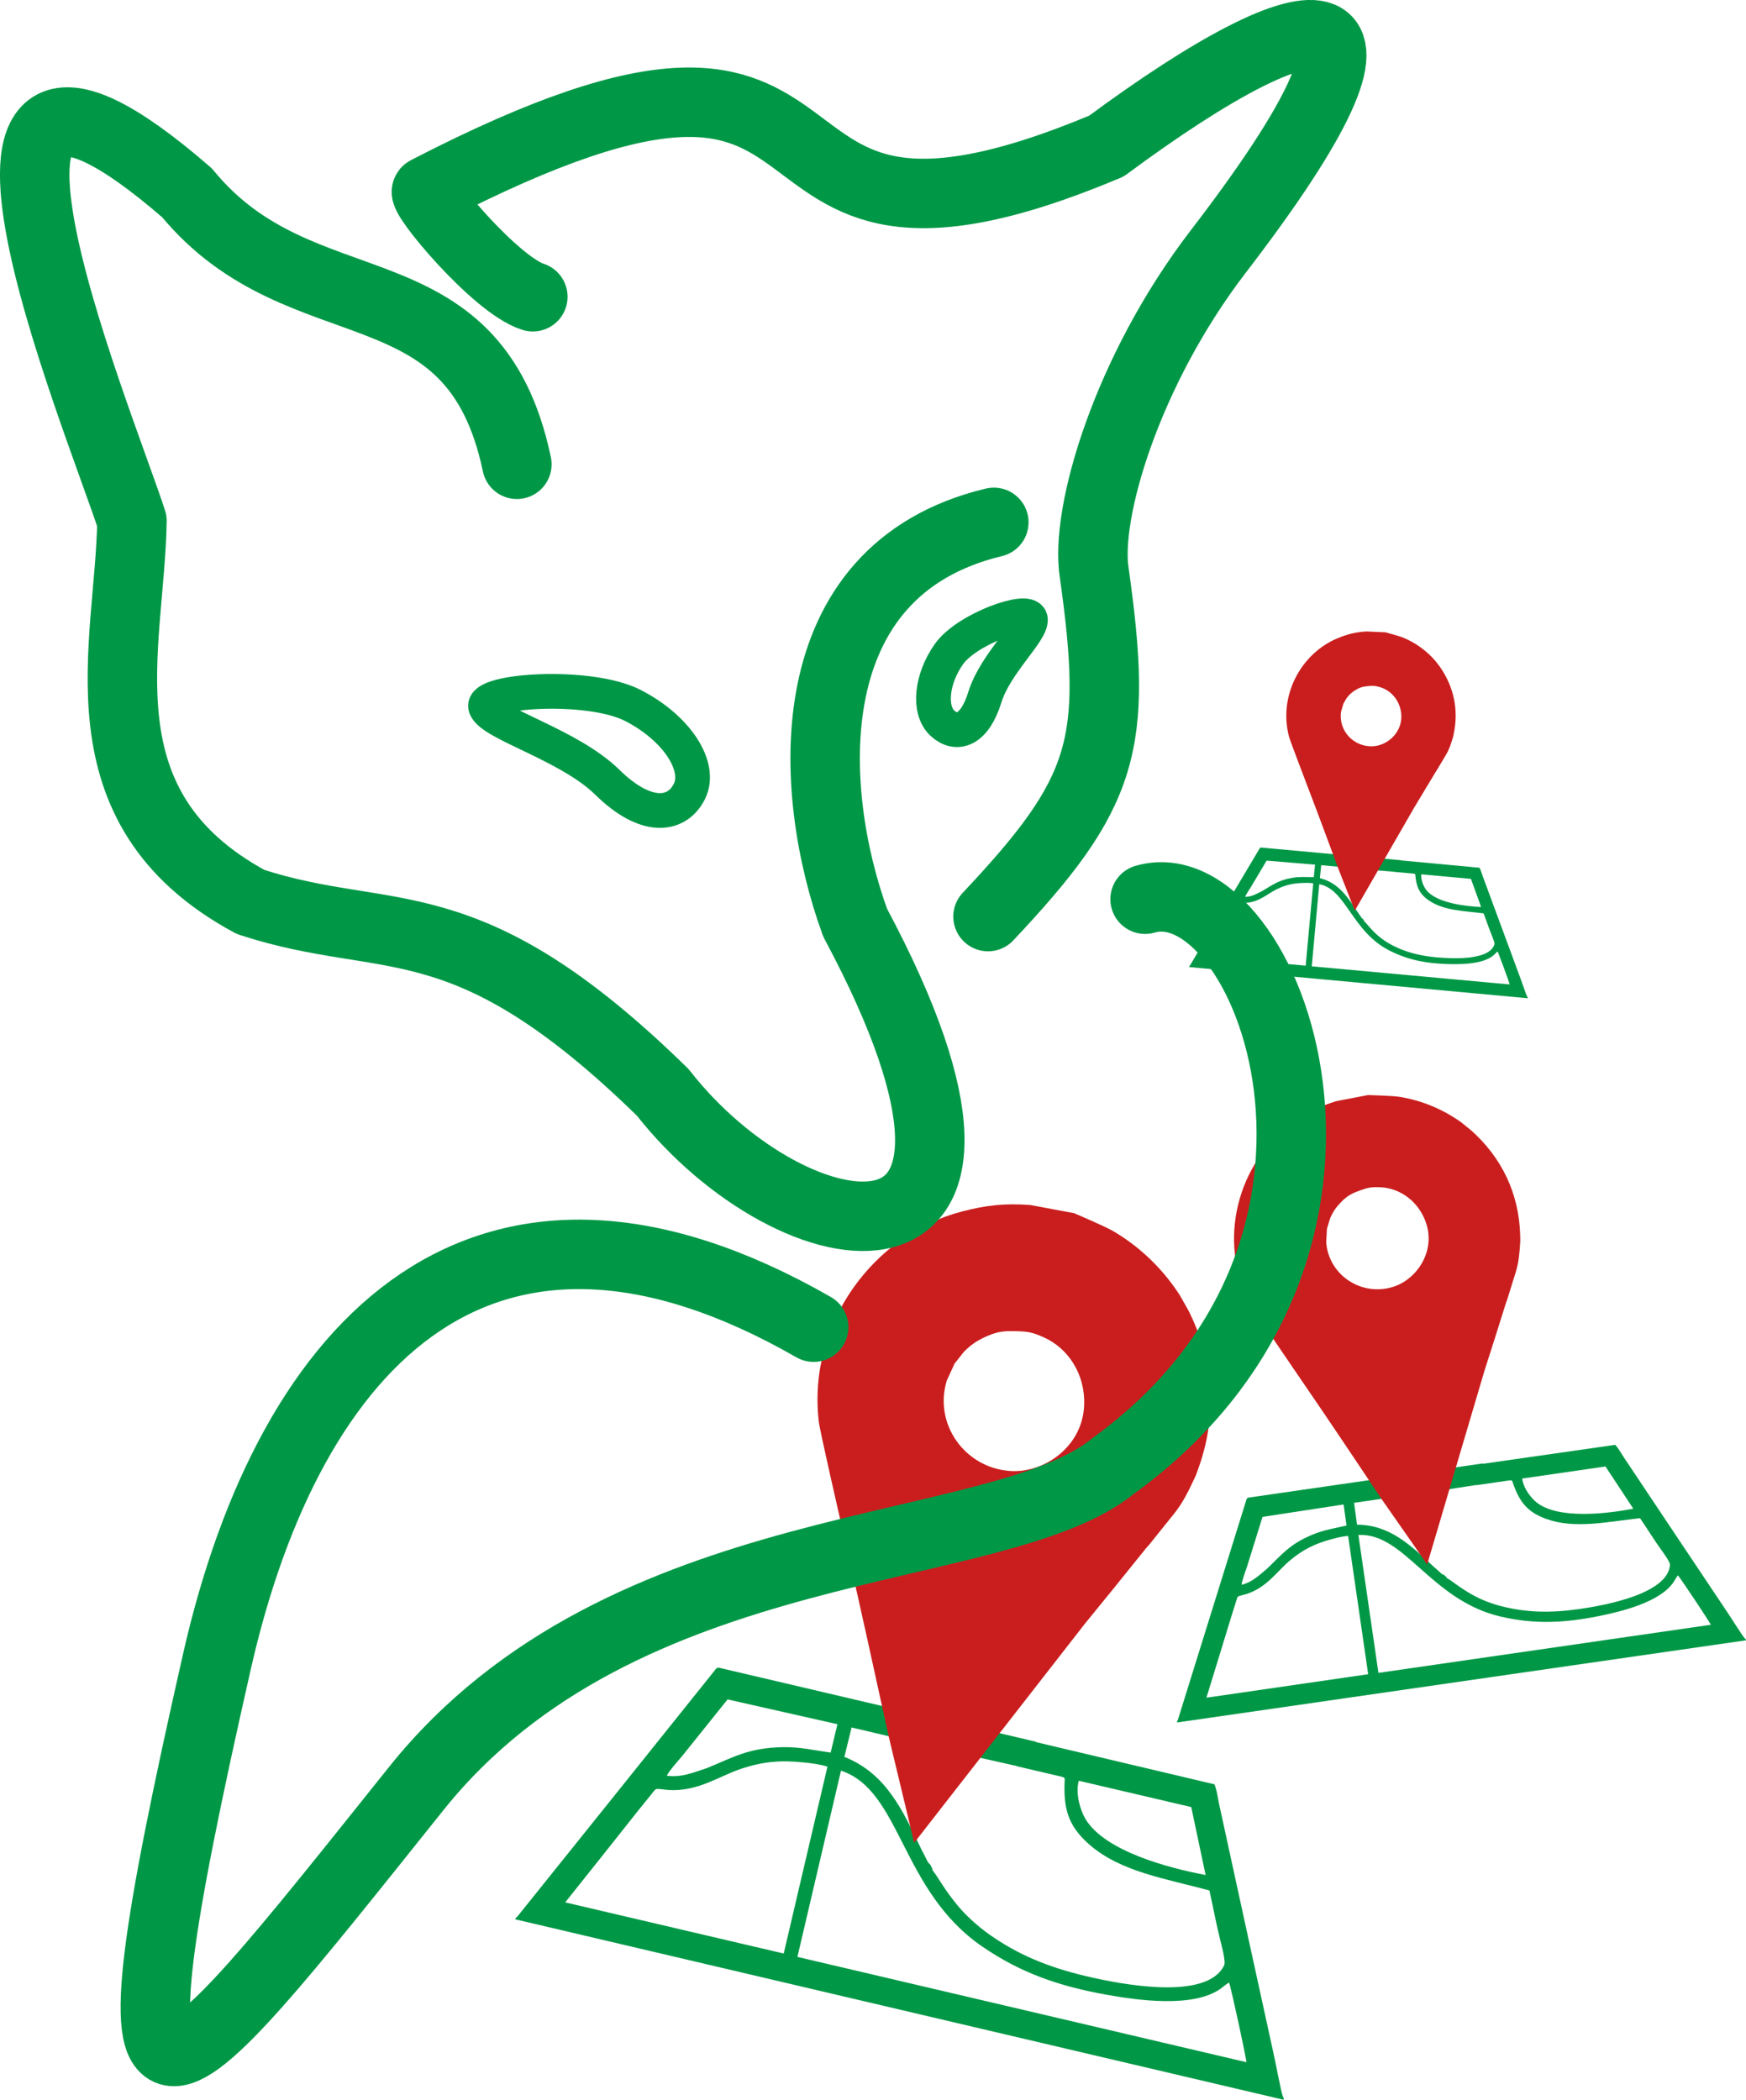 <?xml version="1.0" encoding="UTF-8"?> <!-- Creator: CorelDRAW 2019 (64-Bit) --> <svg xmlns="http://www.w3.org/2000/svg" xmlns:xlink="http://www.w3.org/1999/xlink" xmlns:xodm="http://www.corel.com/coreldraw/odm/2003" xml:space="preserve" width="12.572mm" height="15.12mm" version="1.1" style="shape-rendering:geometricPrecision; text-rendering:geometricPrecision; image-rendering:optimizeQuality; fill-rule:evenodd; clip-rule:evenodd" viewBox="0 0 496.77 597.44"> <defs> <style type="text/css"> <![CDATA[ .str0 {stroke:#009846;stroke-width:19.76;stroke-linecap:round;stroke-linejoin:round;stroke-miterlimit:22.926} .str1 {stroke:#009846;stroke-width:9.88;stroke-linecap:round;stroke-linejoin:round;stroke-miterlimit:22.926} .fil2 {fill:none} .fil0 {fill:#009846} .fil1 {fill:#CA1E1E} ]]> </style> </defs> <g id="Layer_x0020_1">  <g id="_2640064759936"> <g> <path class="fil0" d="M375.35 251.58c7.68,1.41 9.25,13.54 20.14,18.96 5.2,2.59 10.08,3.52 15.91,3.74 3.88,0.15 10.69,0.15 13.7,-2.61 0.31,-0.28 0.68,-0.73 0.98,-0.94 0.32,0.53 3.39,8.9 3.45,9.37l-56.31 -5.16 2.13 -23.36zm23.2 -6.82l-0.02 0.04 22.4 2.09c0.37,0.57 0.66,1.65 0.92,2.37 3.61,9.83 7.26,19.64 10.88,29.46 0.32,0.82 1.46,4.28 1.81,4.92 0.08,0.15 0.08,0.11 0.16,0.21l-0.02 0.17 -96.37 -8.87c0.02,-0.24 0.05,-0.17 0.2,-0.35 6.59,-11.06 13.18,-22.12 19.76,-33.19 0.21,-0.35 0.13,-0.33 0.45,-0.47l22.25 2.04 -0.01 -0.05 17.59 1.62zm-24.91 6.56l-2.15 23.44 -27.4 -2.5c2.43,-4.11 4.86,-8.21 7.27,-12.33 0.5,-0.85 1.02,-1.7 1.53,-2.55 0.2,-0.34 0.22,-0.39 0.41,-0.46 0.13,-0.04 1.18,-0.05 1.4,-0.06 3.68,-0.29 5.91,-2.56 8.58,-3.86 2.48,-1.21 4.57,-1.69 7.42,-1.78 1.02,-0.03 1.88,-0.05 2.92,0.1zm23.04 -3.25l5.53 0.5c0.54,0.11 0.16,-0.05 0.45,0.19 0.3,3.5 1.11,5.59 4.02,7.53 4.27,2.84 9.85,2.88 15.44,3.59 0.74,1.97 1.38,3.9 2.19,5.91 0.11,0.28 1.04,2.42 0.88,2.91 -1.45,4.64 -12.09,4.1 -16.65,3.67 -4.9,-0.47 -8.69,-1.51 -12.35,-3.39 -1.64,-0.84 -3.28,-1.97 -4.49,-3.09 -1.95,-1.8 -2.63,-2.89 -3.6,-3.82l0.04 -0.06 -0.33 -0.51c-0.38,-0.27 -0.36,-0.29 -0.61,-0.66l-0 0c0,-0.03 -0.64,-0.9 -0.7,-1 -2.88,-4.31 -5.5,-8.65 -10.97,-9.99l0.38 -3.69 5.73 0.53 0 -0.03 4.84 0.44 0.09 0.11 10.12 0.83 -0 0.03zm-42.39 7.09c0.19,-0.64 1.23,-2.17 1.56,-2.69 1.51,-2.54 3.01,-5.07 4.53,-7.6l13.77 1.15 -0.35 3.56c-2.16,0 -3.78,-0.18 -5.9,0.15 -4.15,0.66 -5.79,2.05 -8.87,3.84 -1.55,0.76 -2.94,1.6 -4.73,1.6zm51.59 -1.84c-0.71,-0.88 -1.68,-2.78 -1.48,-4.55l14.11 1.29 2.9 8.01c-4.63,-0.21 -12.64,-1.18 -15.53,-4.75z"></path> <path class="fil1" d="M380.69 246.93c0.35,0.96 4.2,10.63 4.77,12.18 0,0 17.02,-29.53 17.02,-29.53 2.01,-3.3 3.96,-6.54 5.94,-9.86 0.23,-0.41 0.41,-0.62 0.6,-0.95 0.77,-1.32 1.57,-2.64 2.35,-3.95 0.95,-1.56 1.44,-3.13 1.97,-4.84 0.11,-0.35 0.19,-0.8 0.27,-1.17 1.44,-6.84 0.04,-13.39 -3.92,-19.08l-1.27 -1.65c-2.43,-2.83 -5.58,-5.17 -9.14,-6.64 -1.17,-0.48 -5.05,-1.52 -5.07,-1.53l-5.46 -0.25c-3.16,0.21 -5.32,0.75 -8.24,1.96 -10.12,4.2 -16.88,16.05 -13.77,27.96 0.3,1.13 4.29,11.56 4.8,12.91 4.8,12.56 5.52,14.7 9.15,24.42zm8.75 -51.73c1.28,-0.15 1.92,-0.05 3.15,0.3 3.25,0.93 5.7,3.84 6.08,7.53 0.53,5.12 -3.71,9.01 -7.9,9.29 -5.56,0.38 -10.08,-4.45 -9.2,-9.91l0.65 -2.19 0.93 -1.6c0.75,-1 1.42,-1.6 2.48,-2.26 1.41,-0.89 2.25,-1 3.8,-1.17z"></path> </g> <g> <path class="fil0" d="M386.48 436.75c13.17,-0.71 20.54,18.61 40.56,23.23 9.57,2.21 17.95,1.81 27.62,-0.11 6.43,-1.28 17.63,-3.96 21.49,-9.7 0.4,-0.58 0.83,-1.47 1.25,-1.93 0.72,0.75 9.08,13.3 9.36,14.05l-94.57 13.69 -5.7 -39.23zm35.44 -20.35l-0.02 0.09 37.65 -5.39c0.83,0.79 1.72,2.45 2.44,3.52 9.8,14.73 19.66,29.42 29.49,44.14 0.85,1.22 4.09,6.45 4.92,7.38 0.2,0.22 0.17,0.16 0.34,0.28l0.04 0.29 -161.87 23.38c-0.06,-0.41 0.02,-0.3 0.19,-0.66 6.48,-20.77 12.95,-41.55 19.4,-62.33 0.2,-0.65 0.09,-0.59 0.55,-0.96l37.37 -5.41 -0.03 -0.08 29.54 -4.27zm-38.36 20.59l5.71 39.37 -46.02 6.68c2.37,-7.71 4.76,-15.41 7.09,-23.12 0.49,-1.6 1,-3.2 1.51,-4.79 0.19,-0.63 0.21,-0.73 0.5,-0.92 0.19,-0.13 1.91,-0.54 2.28,-0.66 5.94,-1.92 8.7,-6.52 12.58,-9.72 3.59,-2.96 6.84,-4.58 11.5,-5.85 1.66,-0.45 3.07,-0.83 4.84,-0.98zm36.58 -14.42l9.28 -1.35c0.93,-0.02 0.24,-0.14 0.83,0.14 1.87,5.65 4.03,8.75 9.58,10.78 8.13,2.98 17.33,0.86 26.79,-0.18 2,2.95 3.8,5.87 5.92,8.85 0.3,0.42 2.66,3.56 2.6,4.43 -0.56,8.2 -18.26,11.51 -25.91,12.59 -8.24,1.17 -14.88,0.94 -21.64,-0.71 -3.01,-0.73 -6.15,-1.94 -8.59,-3.32 -3.91,-2.19 -5.45,-3.71 -7.42,-4.86l0.04 -0.12 -0.75 -0.7c-0.74,-0.3 -0.72,-0.33 -1.26,-0.85l-0.01 0c-0.01,-0.06 -1.39,-1.22 -1.54,-1.36 -6.42,-5.95 -12.44,-12.05 -21.96,-12.1l-0.84 -6.22 9.63 -1.39 -0.01 -0.06 8.13 -1.17 0.2 0.15 16.95 -2.62 0.01 0.05zm-66.88 28.35c0.06,-1.12 1.17,-4.05 1.5,-5.04 1.48,-4.76 2.95,-9.52 4.45,-14.28l23.07 -3.54 0.83 5.99c-3.55,0.86 -6.29,1.19 -9.64,2.58 -6.56,2.71 -8.71,5.64 -13.07,9.8 -2.25,1.86 -4.2,3.79 -7.14,4.48zm84.06 -23.34c-1.52,-1.17 -3.85,-3.91 -4.22,-6.89l23.69 -3.44 7.92 12.02c-7.7,1.47 -21.24,3.03 -27.39,-1.69z"></path> <path class="fil1" d="M393.42 427.01c0.96,1.43 11.09,15.81 12.63,18.14 0,0 16.34,-55.24 16.34,-55.24 2,-6.22 3.94,-12.3 5.88,-18.55 0.23,-0.77 0.42,-1.19 0.62,-1.79 0.75,-2.48 1.54,-4.95 2.31,-7.42 0.94,-2.94 1.13,-5.7 1.33,-8.72 0.05,-0.62 0,-1.38 -0.01,-2.02 -0.33,-11.81 -5.22,-22.02 -13.96,-29.8l-2.74 -2.22c-5.11,-3.69 -11.2,-6.29 -17.64,-7.31 -2.11,-0.33 -8.9,-0.51 -8.93,-0.51l-9.08 1.74c-5.11,1.59 -8.44,3.33 -12.77,6.47 -14.99,10.89 -21.42,33.03 -11.61,51.38 0.93,1.74 11.6,17.31 12.98,19.33 12.83,18.75 14.85,21.98 24.65,36.53zm-5.99 -88.46c2.05,-0.74 3.14,-0.84 5.29,-0.75 5.71,0.26 10.88,4.07 12.96,9.98 2.89,8.2 -2.56,16.26 -9.33,18.37 -8.99,2.81 -18.31,-3.33 -19.02,-12.66l0.21 -3.85 0.9 -2.99c0.85,-1.94 1.71,-3.19 3.19,-4.69 1.98,-2.01 3.3,-2.52 5.79,-3.42z"></path> </g> <g> <path class="fil0" d="M239.28 503.8c17.19,5.7 16.92,34.09 40.18,50.04 11.12,7.63 22.04,11.32 35.35,13.71 8.85,1.6 24.51,3.79 32.32,-1.6 0.8,-0.55 1.8,-1.47 2.56,-1.85 0.55,1.32 4.94,21.54 4.92,22.65l-127.73 -29.96 12.4 -53zm55.5 -8.22l-0.07 0.09 50.81 12.01c0.67,1.43 0.98,3.99 1.36,5.73 5.14,23.75 10.36,47.47 15.54,71.21 0.47,1.99 1.99,10.29 2.58,11.9 0.14,0.38 0.13,0.29 0.29,0.53l-0.09 0.39 -218.6 -51.34c0.13,-0.55 0.17,-0.38 0.57,-0.75 18.71,-23.3 37.4,-46.6 56.07,-69.93 0.59,-0.73 0.41,-0.71 1.18,-0.94l50.47 11.84 0 -0.11 39.9 9.37zm-59.35 7.07l-12.45 53.18 -62.17 -14.55c6.9,-8.66 13.81,-17.3 20.66,-25.99 1.43,-1.8 2.88,-3.59 4.34,-5.37 0.56,-0.71 0.64,-0.82 1.11,-0.92 0.3,-0.07 2.71,0.26 3.24,0.3 8.55,0.52 14.4,-3.97 20.96,-6.12 6.08,-1.98 11.04,-2.41 17.63,-1.71 2.35,0.26 4.34,0.48 6.68,1.18zm53.99 -0.08l12.54 2.93c1.2,0.43 0.38,-0.06 0.98,0.6 -0.45,8.15 0.76,13.2 6.83,18.58 8.9,7.89 21.72,9.8 34.33,13.21 1.07,4.77 1.9,9.4 3.12,14.29 0.17,0.68 1.61,5.89 1.09,6.97 -4.83,10.19 -29.11,5.54 -39.43,3.09 -11.12,-2.64 -19.49,-6.27 -27.3,-11.76 -3.48,-2.45 -6.89,-5.58 -9.32,-8.55 -3.89,-4.77 -5.11,-7.48 -7.04,-9.94l0.11 -0.13 -0.6 -1.26c-0.79,-0.76 -0.75,-0.79 -1.19,-1.72l-0.02 -0c0.02,-0.08 -1.17,-2.27 -1.29,-2.52 -5.22,-10.83 -9.85,-21.65 -21.99,-26.48l2.05 -8.36 13.01 3.05 0.02 -0.08 10.98 2.58 0.18 0.29 22.97 5.16 -0.02 0.07zm-99.7 2.67c0.65,-1.41 3.53,-4.59 4.44,-5.69 4.28,-5.34 8.55,-10.69 12.85,-16.02l31.26 7.06 -1.94 8.07c-4.97,-0.69 -8.63,-1.63 -13.62,-1.54 -9.74,0.17 -13.96,2.84 -21.62,5.97 -3.8,1.24 -7.27,2.73 -11.38,2.15zm119.14 12.35c-1.35,-2.25 -2.96,-6.93 -1.94,-10.92l32.01 7.49 4.09 19.33c-10.57,-1.98 -28.67,-6.78 -34.16,-15.9z"></path> <path class="fil1" d="M253.04 494.84c0.51,2.3 6.24,25.77 7.04,29.52 0,0 48.61,-62.39 48.61,-62.39 5.68,-6.95 11.2,-13.75 16.82,-20.76 0.67,-0.87 1.13,-1.3 1.69,-1.98 2.2,-2.79 4.46,-5.55 6.68,-8.33 2.68,-3.28 4.3,-6.71 6.07,-10.48 0.38,-0.77 0.7,-1.77 1,-2.59 5.5,-15.26 4.39,-30.76 -2.89,-45.1l-2.39 -4.21c-4.67,-7.27 -11.16,-13.66 -18.88,-18.19 -2.53,-1.48 -11.12,-5.11 -11.16,-5.14l-12.47 -2.33c-7.33,-0.53 -12.46,0.02 -19.57,1.87 -24.61,6.4 -43.95,31.46 -40.62,59.84 0.32,2.69 6.13,27.94 6.89,31.22 6.99,30.4 7.95,35.55 13.17,59.06zm36.73 -116.06c3,0.08 4.43,0.5 7.15,1.7 7.16,3.2 11.85,10.66 11.55,19.25 -0.42,11.93 -11.43,19.5 -21.14,18.8 -12.89,-0.92 -21.73,-13.45 -17.95,-25.72l2.2 -4.81 2.66 -3.37c2.06,-2.06 3.79,-3.22 6.42,-4.39 3.54,-1.58 5.49,-1.56 9.11,-1.47z"></path> </g> <g> <path class="fil2 str0" d="M151.6 84.43c-10.59,-3.33 -32.07,-29.09 -30.16,-30.08 138.26,-71.52 75.4,36.72 193.35,-12.78 60.9,-45.1 91.65,-47.91 31.88,29.92 -26.04,33.9 -38.05,74.54 -35.34,91.48 6.89,48.91 3.05,62.5 -30.22,97.82"></path> <path class="fil2 str0" d="M147.06 132.1c-12.38,-58.98 -61.11,-37.39 -93.85,-77.24 -81.04,-70.27 -25.4,63.43 -15.67,93.36 -0.52,35.6 -16.16,81.48 33.76,108.41 39.71,13 60.66,-1.19 117.26,54.18 37.29,47.71 112.85,60.32 54.75,-48.27 -13.69,-37.53 -17.39,-100.28 39.45,-113.92"></path> <path class="fil2 str1" d="M138.2 201.21c-1.71,-4.78 29.3,-6.9 41.81,-0.52 12.51,6.38 19.74,17.41 16.1,24.56 -3.64,7.15 -12.46,7.99 -23.31,-2.68 -10.85,-10.67 -32.89,-16.58 -34.6,-21.36z"></path> <path class="fil2 str0" d="M325.8 255.85c34.66,-10.12 77.07,98.74 -9.01,161.21 -33.06,27.05 -139.19,17.87 -198.37,91.84 -75.62,94.52 -91.4,116.83 -56.7,-36.14 20.94,-92.31 76.69,-148.52 169.78,-95.14"></path> <path class="fil2 str1" d="M293.16 176.21c-0.42,-3.49 -18.09,2.72 -23.15,9.87 -5.07,7.15 -5.9,16 -1.86,19.7 4.04,3.7 9.13,2.08 12.06,-7.42 2.93,-9.5 13.37,-18.67 12.95,-22.16z"></path> </g> </g> </g> </svg> 
